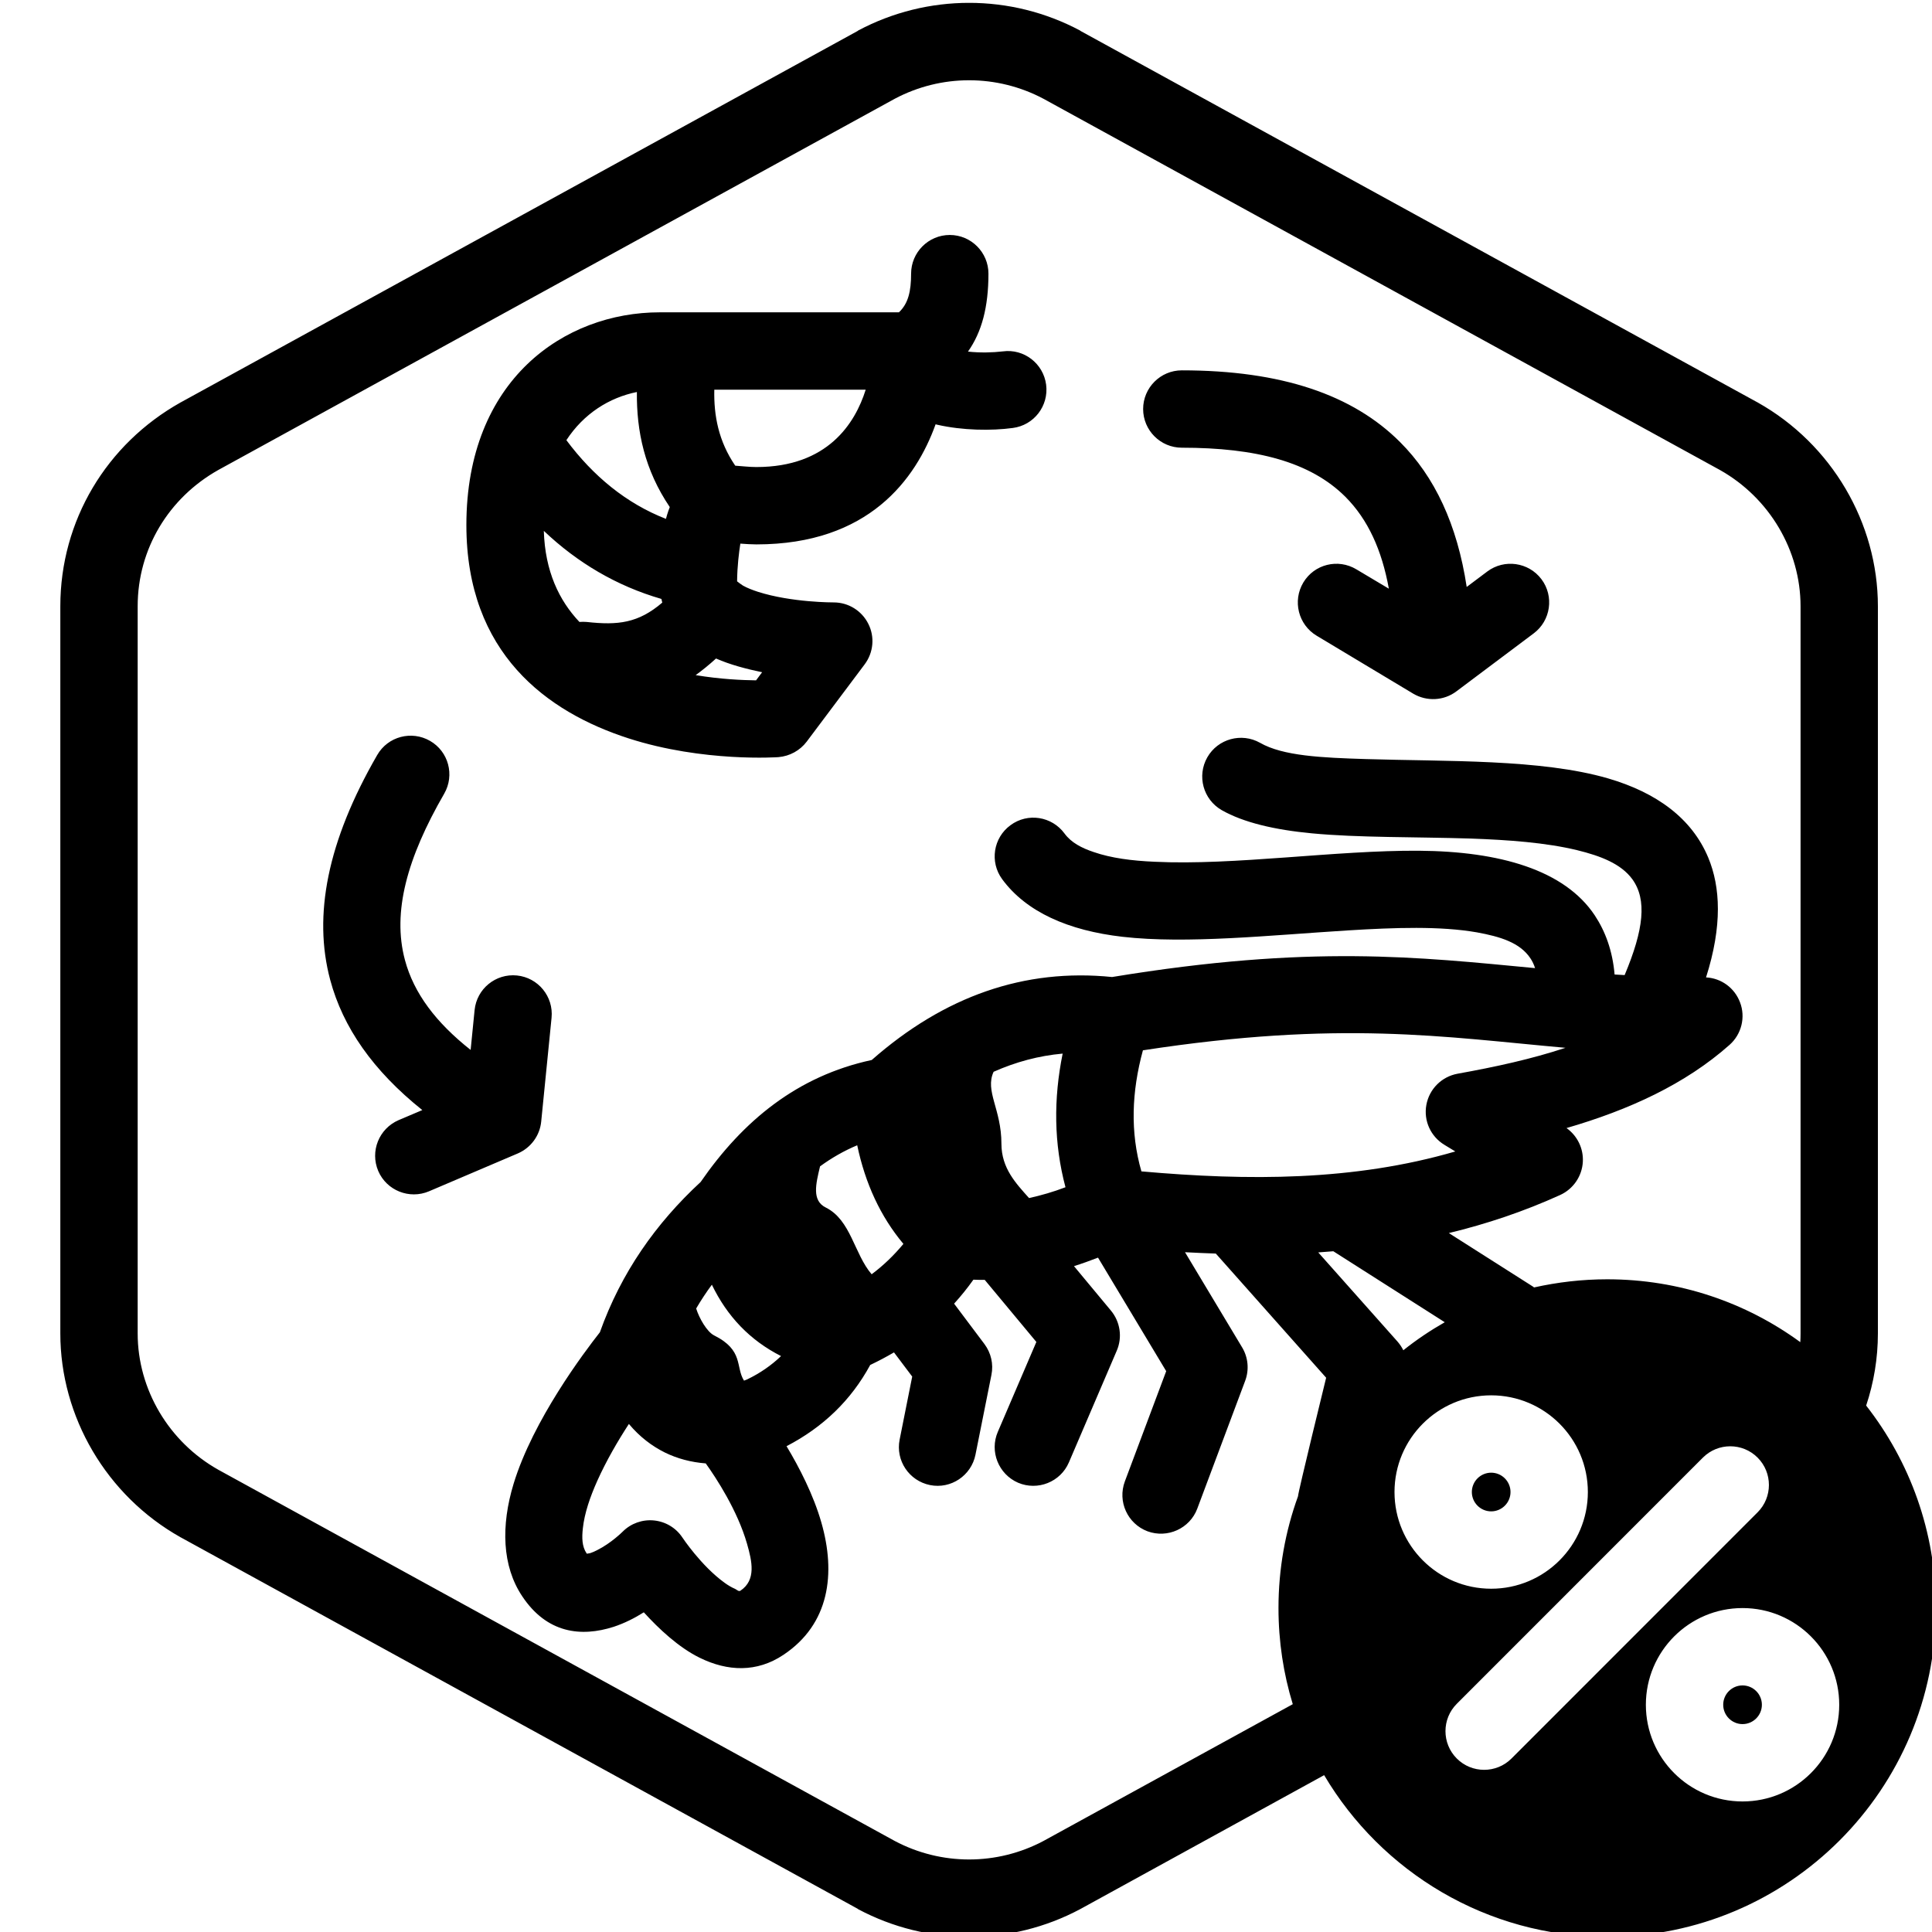 <?xml version="1.0" encoding="UTF-8" standalone="no"?>
<svg xmlns="http://www.w3.org/2000/svg" xmlns:xlink="http://www.w3.org/1999/xlink" xmlns:serif="http://www.serif.com/" width="100%" height="100%" viewBox="0 0 100 100" version="1.1" xml:space="preserve" style="fill-rule:evenodd;clip-rule:evenodd;stroke-linejoin:round;stroke-miterlimit:2;">
    <g transform="matrix(1,0,0,1,-116,-1681)">
        <g id="Growth-rate1" serif:id="Growth rate1" transform="matrix(0.326,0,0,0.26,-29.928,1531.13)">
            <rect x="448" y="577" width="307" height="385" style="fill:none;"></rect>
            <clipPath id="_clip1">
                <rect x="448" y="577" width="307" height="385"></rect>
            </clipPath>
            <g clip-path="url(#_clip1)">
                <g transform="matrix(3.07,0,0,3.85,-1544.43,-6818.85)">
                    <path d="M717.361,2012.64L704.741,2019.57C701.153,2021.48 696.847,2021.48 693.259,2019.57C693.252,2019.56 693.245,2019.56 693.238,2019.55L658.238,2000.35C658.232,2000.35 658.226,2000.35 658.219,2000.34C654.387,1998.19 652,1994.11 652,1989.8L652,1952.2C652,1947.77 654.387,1943.81 658.219,1941.66C658.226,1941.65 658.232,1941.65 658.238,1941.65L693.238,1922.45C693.245,1922.44 693.252,1922.44 693.259,1922.43C696.847,1920.52 701.153,1920.52 704.741,1922.43C704.748,1922.44 704.755,1922.44 704.762,1922.45L739.762,1941.65C739.768,1941.65 739.774,1941.65 739.781,1941.66C743.613,1943.81 746,1947.89 746,1952.2L746,1989.8C746,1991.08 745.79,1992.34 745.393,1993.53C747.652,1996.42 749,2000.05 749,2004C749,2013.38 741.383,2021 732,2021C725.772,2021 720.321,2017.64 717.361,2012.64ZM741.987,1990.25C741.996,1990.1 742,1989.95 742,1989.8L742,1952.2C742,1949.31 740.39,1946.59 737.826,1945.15C737.826,1945.15 702.851,1925.96 702.851,1925.96C700.443,1924.68 697.557,1924.68 695.149,1925.96C695.149,1925.96 660.174,1945.15 660.174,1945.15C657.61,1946.59 656,1949.23 656,1952.2C656,1952.2 656,1989.8 656,1989.8C656,1992.69 657.61,1995.41 660.174,1996.85C660.174,1996.85 695.149,2016.04 695.149,2016.04C697.557,2017.32 700.443,2017.32 702.851,2016.04L715.739,2008.97C715.258,2007.4 715,2005.73 715,2004C715,2001.97 715.356,2000.02 716.01,1998.22C716.005,1998.04 717.465,1992.09 717.465,1992.09L711.759,1985.67C711.229,1985.65 710.698,1985.63 710.166,1985.6L713.119,1990.52C713.433,1991.04 713.491,1991.68 713.277,1992.25L710.8,1998.86C710.413,1999.89 709.259,2000.41 708.225,2000.03C707.192,1999.64 706.667,1998.49 707.055,1997.45C707.055,1997.45 709.193,1991.75 709.193,1991.75L705.667,1985.88C705.253,1986.04 704.839,1986.19 704.424,1986.32L706.336,1988.62C706.817,1989.2 706.934,1990 706.637,1990.69L704.16,1996.47C703.726,1997.48 702.549,1997.95 701.534,1997.52C700.52,1997.08 700.049,1995.9 700.484,1994.89C700.484,1994.89 702.478,1990.24 702.478,1990.24L699.808,1987.03C699.613,1987.03 699.418,1987.03 699.222,1987.02C698.91,1987.46 698.577,1987.87 698.224,1988.26L699.794,1990.35C700.135,1990.81 700.267,1991.38 700.155,1991.94L699.329,1996.07C699.113,1997.15 698.058,1997.86 696.976,1997.64C695.894,1997.42 695.191,1996.37 695.407,1995.29C695.407,1995.29 696.057,1992.03 696.057,1992.03L695.115,1990.78C694.719,1991.01 694.309,1991.23 693.885,1991.43C692.894,1993.26 691.443,1994.65 689.558,1995.63C690.214,1996.72 690.947,1998.14 691.357,1999.57C692.117,2002.21 691.785,2004.83 689.395,2006.42C688.02,2007.34 686.51,2007.28 685.067,2006.57C683.982,2006.04 682.949,2005.07 682.176,2004.22C681.701,2004.52 681.166,2004.79 680.616,2004.97C678.93,2005.51 677.165,2005.31 675.888,2003.39C674.843,2001.83 674.782,1999.74 675.443,1997.57C676.447,1994.28 679.087,1990.78 679.904,1989.74C681.007,1986.65 682.799,1984.11 685.114,1981.97C687.306,1978.8 690.112,1976.49 693.965,1975.66C697.718,1972.36 701.86,1970.91 706.395,1971.37C716.67,1969.68 722.229,1970.34 728.27,1970.91C728.209,1970.72 728.129,1970.55 728.027,1970.4C727.488,1969.59 726.468,1969.28 725.258,1969.06C723.361,1968.73 721.028,1968.81 718.591,1968.96C714.556,1969.21 710.26,1969.67 706.934,1969.29C704.139,1968.97 701.957,1968.01 700.709,1966.31C700.056,1965.42 700.25,1964.17 701.14,1963.52C702.03,1962.86 703.283,1963.06 703.935,1963.95C704.28,1964.42 704.817,1964.7 705.449,1964.91C706.347,1965.22 707.419,1965.36 708.596,1965.41C712.717,1965.61 717.957,1964.81 722.265,1964.84C726.434,1964.87 729.792,1965.83 731.356,1968.18C731.905,1969.01 732.276,1970.01 732.383,1971.24C732.555,1971.25 732.728,1971.26 732.902,1971.27C733.889,1968.92 734.068,1967.37 733.298,1966.31C732.71,1965.51 731.663,1965.11 730.442,1964.81C728.824,1964.42 726.908,1964.28 724.944,1964.21C722.088,1964.12 719.136,1964.17 716.724,1963.94C714.804,1963.76 713.184,1963.38 712.063,1962.74C711.105,1962.19 710.772,1960.97 711.319,1960.01C711.867,1959.05 713.09,1958.72 714.048,1959.26C715.23,1959.94 717.239,1960.03 719.507,1960.1C723.665,1960.23 728.579,1960.09 732.047,1961.1C734.547,1961.83 736.379,1963.16 737.228,1965.2C737.856,1966.71 737.963,1968.72 737.112,1971.39C737.897,1971.43 738.589,1971.93 738.87,1972.68C739.165,1973.45 738.948,1974.33 738.326,1974.88C736.038,1976.91 733.135,1978.24 729.896,1979.18C730.458,1979.58 730.78,1980.24 730.74,1980.93C730.698,1981.67 730.247,1982.33 729.57,1982.64C727.677,1983.5 725.756,1984.14 723.81,1984.61L728.166,1987.38C728.185,1987.4 728.203,1987.41 728.222,1987.42C729.437,1987.15 730.701,1987 732,1987C735.731,1987 739.182,1988.2 741.987,1990.25ZM739,2004C736.24,2004 734,2006.24 734,2009C734,2011.76 736.24,2014 739,2014C741.76,2014 744,2011.76 744,2009C744,2006.24 741.76,2004 739,2004ZM736.95,1996.22L724.222,2008.95C723.441,2009.73 723.441,2011 724.222,2011.78C725.002,2012.56 726.27,2012.56 727.05,2011.78L739.778,1999.05C740.559,1998.27 740.559,1997 739.778,1996.22C738.998,1995.44 737.73,1995.44 736.95,1996.22ZM739,2008C739.552,2008 740,2008.45 740,2009C740,2009.55 739.552,2010 739,2010C738.448,2010 738,2009.55 738,2009C738,2008.45 738.448,2008 739,2008ZM681.405,1994.48C680.837,1995.35 680.237,1996.38 679.766,1997.43C679.4,1998.25 679.108,1999.09 679.023,1999.88C678.971,2000.36 678.974,2000.81 679.216,2001.17L679.232,2001.19C679.284,2001.18 679.357,2001.17 679.403,2001.16C679.523,2001.12 679.64,2001.07 679.754,2001.01C680.498,2000.64 681.092,2000.04 681.092,2000.04C681.516,1999.62 682.107,1999.41 682.703,1999.47C683.3,1999.53 683.838,1999.85 684.17,2000.35C684.17,2000.35 685.135,2001.81 686.35,2002.69C686.529,2002.82 686.713,2002.93 686.901,2003.01C686.998,2003.06 687.085,2003.16 687.176,2003.1C687.997,2002.55 687.774,2001.58 687.513,2000.67C687.022,1998.96 685.925,1997.28 685.379,1996.52C684.61,1996.46 683.907,1996.27 683.271,1995.96C682.586,1995.62 681.957,1995.14 681.405,1994.48ZM726,1993C723.24,1993 721,1995.24 721,1998C721,2000.76 723.24,2003 726,2003C728.76,2003 731,2000.76 731,1998C731,1995.24 728.76,1993 726,1993ZM726,1997C726.552,1997 727,1997.45 727,1998C727,1998.55 726.552,1999 726,1999C725.448,1999 725,1998.55 725,1998C725,1997.45 725.448,1997 726,1997ZM687.358,1992.24C687.409,1992.22 687.461,1992.2 687.513,1992.18C688.184,1991.86 688.773,1991.45 689.274,1990.97C687.672,1990.16 686.486,1988.92 685.696,1987.28C685.407,1987.67 685.136,1988.08 684.884,1988.51C685.04,1989.01 685.437,1989.71 685.809,1989.9C687.357,1990.67 686.91,1991.53 687.358,1992.24ZM723.599,1989.22L717.836,1985.55C717.576,1985.57 717.317,1985.59 717.056,1985.61L721.156,1990.22C721.277,1990.36 721.378,1990.51 721.456,1990.67C722.131,1990.13 722.847,1989.65 723.599,1989.22ZM693.959,1986.74C694.565,1986.29 695.113,1985.76 695.602,1985.17C694.413,1983.75 693.627,1982.04 693.213,1980.07C692.519,1980.36 691.881,1980.73 691.291,1981.16C691.074,1982.07 690.855,1982.93 691.589,1983.29C692.89,1983.94 693.051,1985.68 693.959,1986.74ZM702.1,1982.8C702.73,1982.66 703.358,1982.48 703.984,1982.24C703.382,1979.98 703.361,1977.68 703.838,1975.33C702.605,1975.44 701.416,1975.76 700.267,1976.27C699.805,1977.27 700.671,1978.2 700.671,1979.99C700.671,1981.26 701.423,1982.04 702.1,1982.8ZM670.721,1978.25L669.495,1978.77C668.48,1979.21 668.008,1980.38 668.442,1981.4C668.875,1982.41 670.052,1982.88 671.067,1982.45L675.665,1980.49C676.335,1980.2 676.797,1979.57 676.869,1978.85L677.405,1973.48C677.515,1972.38 676.712,1971.4 675.614,1971.29C674.515,1971.18 673.535,1971.98 673.425,1973.08L673.22,1975.14C671.435,1973.73 670.285,1972.22 669.822,1970.49C669.158,1968.01 669.934,1965.21 671.853,1961.89C672.405,1960.93 672.077,1959.71 671.121,1959.16C670.165,1958.61 668.941,1958.93 668.389,1959.89C665.807,1964.36 665.065,1968.19 665.958,1971.52C666.614,1973.97 668.168,1976.21 670.721,1978.25ZM729.843,1975.03C728.095,1975.61 726.21,1976.02 724.262,1976.37C723.441,1976.52 722.798,1977.16 722.648,1977.98C722.497,1978.8 722.871,1979.62 723.586,1980.05L724.145,1980.39C718.894,1981.92 713.436,1981.91 707.911,1981.42C707.325,1979.39 707.406,1977.3 707.989,1975.16C718.204,1973.59 723.548,1974.47 729.84,1975.03L729.843,1975.03ZM695.369,1937L683,1937C678.062,1937 673,1940.49 673,1948C673,1954.63 677.171,1957.67 681.388,1959.03C685.265,1960.28 689.142,1960 689.142,1960C689.721,1959.95 690.252,1959.66 690.6,1959.2L693.6,1955.2C694.055,1954.59 694.128,1953.78 693.789,1953.11C693.45,1952.43 692.758,1952 692,1952C692,1952 689.819,1952.01 688.076,1951.45C687.8,1951.36 687.536,1951.26 687.304,1951.13C687.205,1951.07 687.065,1950.96 687.001,1950.91C687.007,1950.13 687.1,1949.4 687.169,1948.96C687.439,1948.98 687.764,1949 688,1949C693.814,1949 696.248,1945.62 697.267,1942.79C697.293,1942.8 697.319,1942.8 697.345,1942.81C698.655,1943.11 700.151,1943.13 701.258,1942.98C702.352,1942.84 703.126,1941.84 702.983,1940.74C702.841,1939.65 701.837,1938.87 700.742,1939.02C700.227,1939.08 699.579,1939.1 698.942,1939.03C699.654,1938.02 700,1936.73 700,1935C700,1933.9 699.104,1933 698,1933C696.896,1933 696,1933.9 696,1935C696,1935.91 695.852,1936.55 695.369,1937ZM720.708,1951.29L719.029,1950.29C718.082,1949.72 716.853,1950.02 716.285,1950.97C715.717,1951.92 716.024,1953.15 716.971,1953.72L721.971,1956.72C722.668,1957.13 723.549,1957.09 724.2,1956.6L728.2,1953.6C729.083,1952.94 729.262,1951.68 728.6,1950.8C727.938,1949.92 726.683,1949.74 725.8,1950.4L724.734,1951.2C724.243,1947.97 723.081,1945.5 721.289,1943.71C718.851,1941.27 715.163,1940 710,1940C708.896,1940 708,1940.9 708,1942C708,1943.1 708.896,1944 710,1944C713.838,1944 716.648,1944.73 718.461,1946.54C719.628,1947.71 720.345,1949.29 720.708,1951.29ZM685.911,1954.9C685.551,1955.23 685.202,1955.51 684.858,1955.76C686.125,1955.97 687.249,1956.02 687.981,1956.03C687.981,1956.03 688.296,1955.61 688.295,1955.61C687.476,1955.44 686.636,1955.22 685.911,1954.9ZM677.005,1948.3C677.069,1950.39 677.795,1951.9 678.847,1953.01C678.969,1953 679.093,1953 679.219,1953.01C680.844,1953.19 681.891,1953.07 683.131,1952.01C683.115,1951.95 683.1,1951.89 683.086,1951.82C680.772,1951.15 678.743,1949.95 677.005,1948.3ZM681.818,1941.12C680.386,1941.41 679.067,1942.24 678.172,1943.61C679.56,1945.47 681.268,1946.88 683.321,1947.68C683.36,1947.53 683.401,1947.4 683.445,1947.27C683.469,1947.2 683.493,1947.14 683.519,1947.07C682.221,1945.15 681.797,1943.16 681.818,1941.12ZM686.905,1944.93C687.245,1944.95 687.614,1945 688,1945C691.678,1945 693.102,1942.75 693.652,1941L693.652,1941L685.822,1941C685.793,1942.34 686.039,1943.66 686.905,1944.93Z"></path>
                </g>
            </g>
        </g>
    </g>
</svg>
